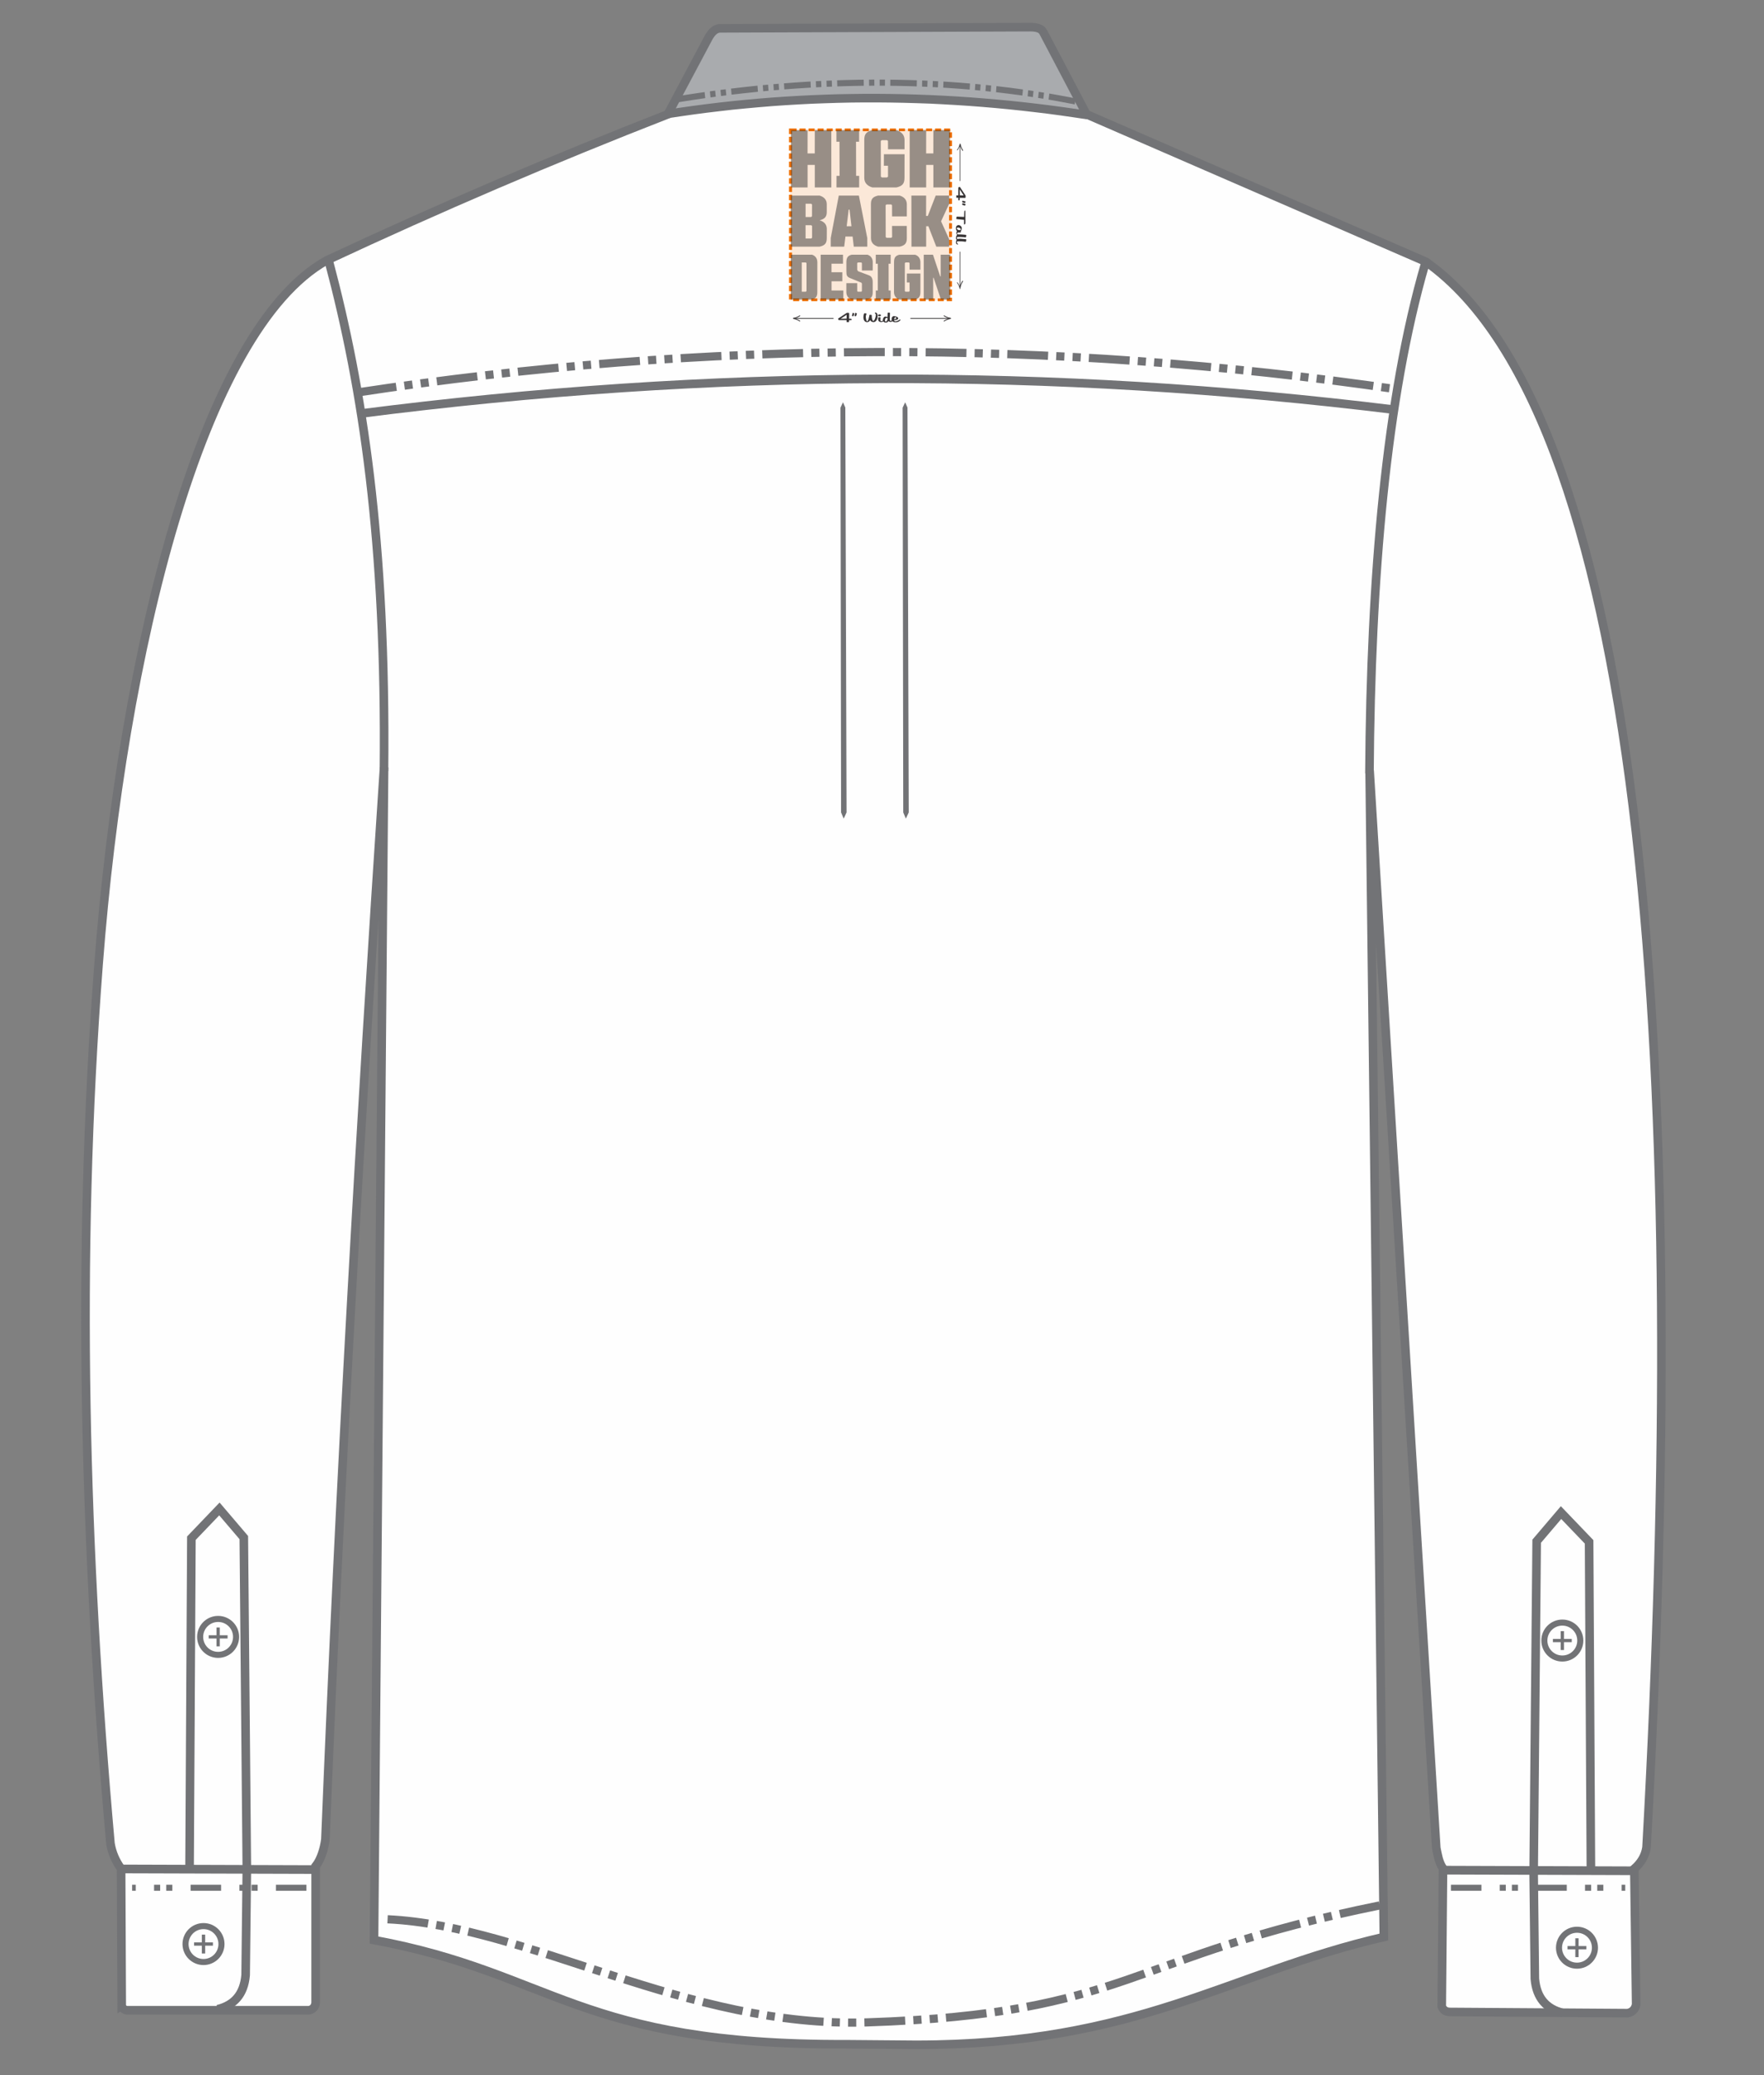 <svg xmlns="http://www.w3.org/2000/svg" xmlns:xlink="http://www.w3.org/1999/xlink" xml:space="preserve" width="425px" height="500px" style="shape-rendering:geometricPrecision; text-rendering:geometricPrecision; image-rendering:optimizeQuality; fill-rule:evenodd; clip-rule:evenodd" viewBox="0 0 425 500"><rect x="0" y="0" width="425" height="500" fill="#808080" stroke="none"/> <defs> <style type="text/css"> .str14 {stroke:#373435;stroke-width:0.19;stroke-miterlimit:2.613} .str1 {stroke:#727376;stroke-width:2.07;stroke-miterlimit:2.613} .str8 {stroke:#727376;stroke-width:2.07;stroke-miterlimit:2.613} .str2 {stroke:#727376;stroke-width:2.07;stroke-miterlimit:2.613} .str0 {stroke:#727376;stroke-width:2.07;stroke-miterlimit:2.613} .str10 {stroke:#727376;stroke-width:2.07;stroke-miterlimit:2.613} .str7 {stroke:#727376;stroke-width:2.07;stroke-miterlimit:2.613} .str11 {stroke:#727376;stroke-width:2.07;stroke-miterlimit:2.613} .str9 {stroke:#727376;stroke-width:2.07;stroke-miterlimit:2.613} .str12 {stroke:#727376;stroke-width:1.46;stroke-miterlimit:2.613} .str5 {stroke:#727376;stroke-width:1.46;stroke-miterlimit:2.613} .str13 {stroke:#727376;stroke-width:1.46;stroke-miterlimit:2.613} .str6 {stroke:#727376;stroke-width:1.46;stroke-miterlimit:2.613} .str4 {stroke:#727376;stroke-width:1.97;stroke-miterlimit:2.613;stroke-dasharray:9.83 1.97 1.97 1.97 1.97 1.97} .str3 {stroke:#727376;stroke-width:1.97;stroke-miterlimit:2.613;stroke-dasharray:9.83 1.97 1.97 1.97 1.97 1.97} .fil2 {fill:none} .fil9 {fill:none;fill-rule:nonzero} .fil5 {fill:#727376} .fil4 {fill:#727376;fill-rule:nonzero} .fil3 {fill:#727376;fill-rule:nonzero} .fil8 {fill:#373435;fill-rule:nonzero} .fil10 {fill:#ED6E00;fill-rule:nonzero} .fil6 {fill:#ED6E00;fill-opacity:0.149} .fil7 {fill:#ED6E00;fill-rule:nonzero;fill-opacity:0.149} .fil11 {fill:#373435;fill-rule:nonzero;fill-opacity:0.502} .fil0 {fill:#FEFEFE} .fil1 {fill:#A9ABAE} </style> </defs> <g id="Layer_x0020_1">  <path class="fil0" d="M29.27 484.85l1.77 -0.01 45.03 -0.31 -0.22 -34.16c0.74,-2.36 1.5,-4.56 2.44,-6.47l14.28 -262.1 -2.72 284.85c27.89,5.5 60.19,28.63 113.63,25.92l18.08 -0.11c49.36,0.35 74.36,-17.21 111.54,-25.81l-3.12 -280.15c6.75,86.25 11.34,171.76 16.63,258.01l1.36 5.35 -0.73 34.99 46.36 -0.12 0.13 -34.32 3.07 -5.41c7.39,-105.68 6.36,-205.59 -11.31,-294.04 -8.66,-42.99 -22.46,-75.23 -42.08,-88.07l-81.64 -35.4c-33.53,-5.1 -67.33,-4.9 -101.39,0.25l-81.01 34.39c-21.69,15.21 -38.12,49.73 -48.06,108.01 -13.32,77.09 -12.38,177.79 -4.56,273.67 0.31,2.86 1.31,4.62 2.74,6.6l-0.22 34.44z"></path> <path class="fil1" d="M172.15 7.27l-10.72 20.27c31.68,-4.66 64.94,-4.79 99.56,-1.03l-9.84 -19.53 -79 0.29z"></path> <path class="fil2 str0" d="M29.33 483.2c0.1,0.63 0.5,1.03 1.2,1.17l43.94 0c0.91,-0.2 1.45,-0.78 1.58,-1.76l0 -32.96c1.35,-1.7 2.07,-4.34 2.35,-6.43 3.48,-86.53 8.4,-172.37 14.13,-258.32l-2.42 282.55c43.17,7.98 49.34,25.35 113.8,25.11l16.73 0.14c53.6,0 75.18,-17.32 112.77,-25.98l-3.43 -281.08 16.06 259.64c0.36,1.71 0.58,3.4 1.62,4.92l-0.3 33.25c0.31,0.82 0.92,1.29 1.91,1.33l42.88 0.29c1.13,-0.24 1.8,-0.93 2.05,-2.06l-0.44 -32.74c1.59,-1.39 2.63,-3.07 2.94,-5.14 10.08,-180.89 0.88,-343.79 -53.15,-382.06l-81.79 -35.54 -10.42 -19.82c-0.48,-0.92 -1.8,-1.18 -3.08,-1.17l-74.74 0.29c-1.36,0.01 -2.22,1.21 -2.79,2.2l-9.84 18.51c-27.6,10.77 -55.02,22.5 -82.23,35.23 -30.01,16.86 -49.14,94.17 -54.91,169.6 -5.44,71 -3.41,141.55 2.86,211.8 0.38,2.35 1.31,4.34 2.57,6.1l0.15 32.93z"></path> <g> <polygon class="fil3" points="262.13,26.7 261.81,28.74 258.68,28.27 255.55,27.82 252.41,27.4 249.27,27.02 246.13,26.66 242.98,26.33 239.83,26.03 236.68,25.76 233.53,25.52 230.37,25.31 227.22,25.13 224.06,24.97 220.9,24.86 217.73,24.77 214.57,24.71 211.4,24.68 208.24,24.68 205.07,24.71 201.9,24.78 198.73,24.88 195.56,25 192.39,25.16 189.22,25.35 186.05,25.57 182.88,25.83 179.71,26.12 176.54,26.43 173.38,26.79 170.21,27.17 167.04,27.59 163.88,28.04 160.71,28.52 160.39,26.48 163.58,25.99 166.76,25.54 169.95,25.12 173.14,24.73 176.33,24.38 179.52,24.06 182.71,23.77 185.9,23.51 189.09,23.29 192.28,23.1 195.47,22.94 198.66,22.81 201.85,22.71 205.04,22.65 208.22,22.61 211.41,22.61 214.6,22.64 217.78,22.7 220.96,22.79 224.14,22.91 227.32,23.06 230.5,23.24 233.68,23.45 236.85,23.7 240.02,23.97 243.19,24.27 246.35,24.6 249.51,24.96 252.67,25.35 255.83,25.77 258.98,26.22 "></polygon> </g> <path class="fil2 str1" d="M79.29 63.16c8.05,30.27 13.79,67.26 13.22,122.61"></path> <path class="fil2 str2" d="M343.33 63.64c-9.3,32.08 -13.1,75.34 -13.39,122.7"></path> <g> <polygon class="fil3" points="75.59,451.51 29.15,451.37 29.16,449.28 75.59,449.43 "></polygon> </g> <g> <polygon class="fil3" points="394.21,451.81 347.78,451.66 347.79,449.57 394.22,449.72 "></polygon> </g> <g> <path class="fil3" d="M356.92 454.13l0 1.45 -7.34 0 0 -1.45 7.34 0zm5.87 0l0 1.45 -1.46 0 0 -1.45 1.46 0zm2.94 0l0 1.45 -1.47 0 0 -1.45 1.47 0zm11.75 0l0 1.45 -7.34 0 0 -1.45 7.34 0zm5.87 0l0 1.45 -1.47 0 0 -1.45 1.47 0zm2.94 0l0 1.45 -1.47 0 0 -1.45 1.47 0zm5.28 1.45l-0.87 0 0 -1.45 0.87 0 0 1.45z"></path> </g> <g> <path class="fil3" d="M66.49 454.13l7.34 0 0 1.45 -7.34 0 0 -1.45zm-5.88 0l1.47 0 0 1.45 -1.47 0 0 -1.45zm-2.93 0l1.47 0 0 1.45 -1.47 0 0 -1.45zm-11.75 0l7.34 0 0 1.45 -7.34 0 0 -1.45zm-5.88 0l1.47 0 0 1.45 -1.47 0 0 -1.45zm-2.93 0l1.47 0 0 1.45 -1.47 0 0 -1.45zm-5.29 1.45l0 -1.45 0.88 0 0 1.45 -0.88 0z"></path> </g> <path class="fil2 str3" d="M85.75 94.62c84.39,-12.86 167.41,-12.99 251.02,-0.79"></path> <g> <path class="fil3" d="M169.76 22.19l0.15 1.46 -0.1 0.01 -3.11 0.46 -3.11 0.49 -0.18 -1.46 3.12 -0.49 3.12 -0.46 0.11 -0.01zm2.54 -0.35l0.15 1.46 -1.27 0.17 -0.15 -1.46 1.27 -0.17zm2.54 -0.33l0.15 1.46 -1.27 0.16 -0.15 -1.46 1.27 -0.16zm7.66 -0.87l0.11 1.47 -0.36 0.04 -3.11 0.33 -2.88 0.33 -0.14 -1.46 2.9 -0.34 3.12 -0.33 0.36 -0.04zm2.55 -0.24l0.11 1.47 -1.28 0.12 -0.11 -1.47 1.28 -0.12zm2.55 -0.22l0.11 1.47 -1.28 0.11 -0.1 -1.47 1.27 -0.11zm7.68 -0.54l0.07 1.47 -0.7 0.04 -3.09 0.2 -2.59 0.19 -0.09 -1.46 2.6 -0.2 3.11 -0.2 0.69 -0.04zm2.56 -0.13l0.06 1.47 -0.15 0 -1.13 0.06 -0.06 -1.47 1.13 -0.06 0.15 0zm2.56 -0.11l0.05 1.47 -1.28 0.05 -0.05 -1.47 1.28 -0.05zm7.69 -0.2l0.02 1.47 -1.13 0.01 -3.07 0.07 -2.18 0.07 -0.05 -1.47 2.2 -0.07 3.09 -0.07 1.12 -0.01zm2.56 -0.02l0.01 1.47 -0.61 0 -0.66 0.01 -0.02 -1.47 0.67 -0.01 0.61 0zm2.57 0l-0.01 1.47 -0.1 0 -1.17 0 -0.01 -1.47 1.18 0 0.11 0zm7.68 0.17l-0.03 1.47 -1.68 -0.06 -3.03 -0.07 -1.67 -0.02 0.01 -1.47 1.67 0.02 3.06 0.07 1.67 0.06zm2.57 0.1l-0.05 1.47 -1.19 -0.05 -0.08 -0.01 0.03 -1.47 0.09 0 1.2 0.06zm2.56 0.13l-0.06 1.47 -0.73 -0.05 -0.54 -0.02 0.04 -1.47 0.56 0.03 0.73 0.04zm7.67 0.54l-0.08 1.46 -2.37 -0.19 -3 -0.21 -1 -0.06 0.06 -1.47 1.01 0.06 3.01 0.21 2.37 0.2zm2.56 0.23l-0.1 1.47 -1.28 -0.12 0.1 -1.47 1.28 0.12zm2.55 0.26l-0.11 1.47 -1.27 -0.14 0.11 -1.47 1.27 0.14zm7.65 0.95l-0.15 1.46 -0.29 -0.05 -2.92 -0.38 -2.94 -0.36 -0.19 -0.02 0.11 -1.46 0.2 0.02 2.96 0.35 2.94 0.4 0.28 0.04zm2.54 0.37l-0.15 1.46 -1.27 -0.19 0.15 -1.46 1.27 0.19zm2.54 0.4l-0.17 1.46 -1.26 -0.2 0.16 -1.46 1.27 0.2zm7.6 1.39l-0.21 1.45 -1.36 -0.27 -2.86 -0.54 -2.08 -0.36 0.18 -1.46 2.1 0.37 2.87 0.53 1.36 0.28zm1.5 0.3l-0.23 1.45 -0.22 -0.05 0.21 -1.45 0.24 0.05z"></path> </g> <path class="fil2 str4" d="M93.38 462.45c34.06,1.6 72.06,26.28 115.57,24.84 63.37,-2.11 62.06,-15.78 123.66,-28.22"></path> <g> <circle class="fil2 str5" cx="379.94" cy="469.3" r="4.33"></circle> <polygon class="fil4" points="379.54,471.57 379.54,469.69 377.66,469.69 377.66,468.9 379.54,468.9 379.54,467.03 380.33,467.03 380.33,468.9 382.21,468.9 382.21,469.69 380.33,469.69 380.33,471.57 "></polygon> </g> <g> <circle class="fil2 str6" cx="49.03" cy="468.42" r="4.33"></circle> <polygon class="fil4" points="49.43,470.69 49.43,468.81 51.3,468.81 51.3,468.02 49.43,468.02 49.43,466.15 48.63,466.15 48.63,468.02 46.76,468.02 46.76,468.81 48.63,468.81 48.63,470.69 "></polygon> </g> <path class="fil2 str7" d="M86.63 99.68c85.12,-10.94 166.81,-11.13 249.58,-0.93"></path> <path class="fil2 str8" d="M369.5 451.1l0.29 25.69c0.4,4.69 2.82,7.26 6.75,8.23"></path> <path class="fil2 str9" d="M59.47 450.22l-0.29 25.69c-0.41,4.69 -2.83,7.25 -6.76,8.22"></path> <polyline class="fil2 str10" points="369.5,451.39 370.23,371.36 376.1,364.46 382.86,371.51 383.3,451.1 "></polyline> <polyline class="fil2 str11" points="59.47,450.51 58.74,370.48 52.86,363.58 46.11,370.63 45.67,450.21 "></polyline> <g> <circle class="fil2 str12" cx="376.41" cy="395.29" r="4.33"></circle> <polygon class="fil4" points="376.01,397.57 376.01,395.68 374.14,395.68 374.14,394.9 376.01,394.9 376.01,393.02 376.81,393.02 376.81,394.9 378.68,394.9 378.68,395.68 376.81,395.68 376.81,397.57 "></polygon> </g> <g> <circle class="fil2 str13" cx="52.55" cy="394.41" r="4.33"></circle> <polygon class="fil4" points="52.95,396.69 52.95,394.8 54.83,394.8 54.83,394.01 52.95,394.01 52.95,392.14 52.16,392.14 52.16,394.01 50.28,394.01 50.28,394.8 52.16,394.8 52.16,396.69 "></polygon> </g> <polygon class="fil5" points="203.1,96.93 202.49,98.24 202.64,195.76 203.27,197.25 203.96,195.76 203.66,98.2 "></polygon> <polygon class="fil5" points="218.08,96.93 217.47,98.24 217.62,195.76 218.25,197.25 218.94,195.76 218.64,98.2 "></polygon> <polygon class="fil6" points="190.52,31.24 229,31.24 229,72.23 190.52,72.23 "></polygon> <path id="_1" class="fil7" d="M229 31.31l-38.48 0 0 -0.14 38.48 0 0.08 0.07 -0.08 0.07zm0 -0.14l0.08 0 0 0.07 -0.08 -0.07zm-0.07 41.06l0 -40.99 0.15 0 0 40.99 -0.08 0.08 -0.07 -0.08zm0.15 0l0 0.08 -0.08 0 0.08 -0.08zm-38.56 -0.07l38.48 0 0 0.15 -38.48 0 -0.08 -0.08 0.08 -0.07zm0 0.15l-0.08 0 0 -0.08 0.08 0.08zm0.07 -41.07l0 40.99 -0.15 0 0 -40.99 0.08 -0.07 0.07 0.07zm-0.15 0l0 -0.07 0.08 0 -0.08 0.07z"></path> <path class="fil8" d="M203.99 75.4c0,0 0.01,-0.01 0.03,-0.01 0.01,-0.01 0.03,-0.01 0.05,-0.01l0.34 0c0.03,0 0.06,0 0.09,0.01 0.03,0.01 0.06,0.04 0.07,0.08 0.01,0.02 0.02,0.06 0.02,0.1l-0.02 1.22 0.31 0c0.08,0 0.14,0.01 0.19,0.04 0.05,0.02 0.09,0.05 0.1,0.09 0.01,0.03 0.01,0.05 0.01,0.08 0,0.02 0,0.04 -0.02,0.06 0,0.03 -0.03,0.04 -0.05,0.05 -0.02,0.02 -0.05,0.02 -0.09,0.02l-0.45 0 -0.01 0.42c-0.01,0.02 -0.01,0.03 -0.02,0.05 -0.02,0.01 -0.04,0.01 -0.09,0.01l-0.4 0c-0.03,0 -0.04,0 -0.05,0 -0.02,-0.01 -0.03,-0.02 -0.04,-0.03 0,-0.01 -0.01,-0.02 0,-0.02l0.01 -0.43 -1.83 0c-0.02,0 -0.05,-0.01 -0.08,-0.02 -0.02,-0.02 -0.04,-0.05 -0.06,-0.09l-0.08 -0.19c-0.01,-0.03 0,-0.06 0.02,-0.08l2.05 -1.35 0 0zm-0.02 1.37l0.01 -0.93 -1.44 0.95 1.43 -0.02z"></path> <path id="_1_0" class="fil8" d="M205.65 76.12c-0.02,0.06 -0.07,0.08 -0.13,0.08 -0.02,0 -0.04,0 -0.07,0 -0.03,0 -0.06,-0.01 -0.08,-0.01 -0.02,0 -0.04,-0.01 -0.05,-0.03 -0.02,-0.02 -0.04,-0.04 -0.04,-0.05 -0.01,-0.02 -0.01,-0.04 -0.01,-0.05l0.15 -0.63c0.01,-0.03 0.04,-0.04 0.07,-0.04 0.02,0 0.03,0 0.05,0l0.22 0.09c0.03,0.01 0.06,0.03 0.06,0.05 0.01,0.01 0.01,0.03 0,0.06l-0.17 0.53 0 0zm0.62 0c-0.02,0.06 -0.07,0.08 -0.14,0.08 -0.01,0 -0.03,0 -0.06,0 -0.03,0 -0.06,-0.01 -0.08,-0.01 -0.02,0 -0.04,-0.01 -0.06,-0.03 -0.02,-0.02 -0.03,-0.04 -0.04,-0.05 0,-0.02 0,-0.04 0,-0.05l0.15 -0.63c0.01,-0.03 0.03,-0.04 0.07,-0.04 0.02,0 0.03,0 0.05,0l0.22 0.09c0.03,0.01 0.06,0.03 0.06,0.05 0,0.01 0,0.03 0,0.06l-0.17 0.53 0 0z"></path> <path id="_2" class="fil8" d="M211.09 75.34c0.07,0.03 0.12,0.07 0.17,0.12 0.04,0.04 0.07,0.1 0.09,0.16 0.05,0.12 0.08,0.26 0.09,0.4 0.01,0.15 0.01,0.29 -0.01,0.43 -0.02,0.16 -0.06,0.3 -0.11,0.43 -0.06,0.14 -0.12,0.27 -0.21,0.38 -0.08,0.1 -0.18,0.18 -0.28,0.25 -0.12,0.07 -0.24,0.1 -0.37,0.1 -0.18,0 -0.34,-0.04 -0.48,-0.12 -0.14,-0.09 -0.26,-0.21 -0.36,-0.36 -0.07,0.18 -0.18,0.31 -0.3,0.38 -0.12,0.08 -0.26,0.12 -0.43,0.12 -0.16,0 -0.3,-0.05 -0.43,-0.14 -0.14,-0.08 -0.23,-0.21 -0.3,-0.36 -0.03,-0.1 -0.07,-0.2 -0.1,-0.31 -0.02,-0.12 -0.04,-0.24 -0.04,-0.37 0,-0.14 0.01,-0.28 0.04,-0.43 0.03,-0.16 0.07,-0.32 0.15,-0.49 0.01,-0.02 0.02,-0.03 0.05,-0.03 0.03,0 0.06,-0.01 0.1,-0.01 0.04,0 0.08,0.01 0.13,0.01 0.05,0 0.09,0.01 0.12,0.03 0.04,0 0.08,0.02 0.11,0.03 0.03,0.02 0.05,0.03 0.05,0.05 0.01,0.01 0.01,0.04 0,0.05 -0.07,0.11 -0.12,0.24 -0.14,0.38 -0.03,0.14 -0.04,0.29 -0.03,0.43 0.01,0.14 0.03,0.29 0.06,0.43 0.02,0.13 0.07,0.25 0.1,0.35 0.05,0.11 0.1,0.16 0.16,0.16 0.04,0 0.08,-0.02 0.12,-0.06 0.04,-0.05 0.08,-0.12 0.11,-0.19 0.04,-0.07 0.07,-0.17 0.11,-0.26 0.03,-0.11 0.06,-0.21 0.08,-0.33 0.03,-0.1 0.05,-0.22 0.08,-0.33 0.02,-0.12 0.04,-0.22 0.06,-0.33 0,-0.02 0.03,-0.04 0.07,-0.05 0.03,-0.02 0.08,-0.02 0.13,-0.02 0.04,0 0.08,0 0.11,0.01 0.04,0.01 0.08,0.01 0.11,0.02 0.03,0.01 0.06,0.03 0.08,0.04 0.03,0.02 0.05,0.04 0.05,0.06 0.01,0.01 0.01,0.03 0.01,0.04 -0.01,0.05 -0.01,0.11 -0.01,0.2 0,0.08 0.01,0.18 0.02,0.28 0.01,0.1 0.02,0.2 0.05,0.3 0.02,0.1 0.04,0.19 0.08,0.27 0.03,0.1 0.08,0.17 0.11,0.2 0.05,0.04 0.08,0.06 0.12,0.06 0.05,0 0.11,-0.03 0.16,-0.09 0.06,-0.07 0.12,-0.15 0.17,-0.25 0.04,-0.1 0.09,-0.22 0.13,-0.34 0.04,-0.12 0.08,-0.25 0.1,-0.37 0.02,-0.13 0.03,-0.24 0.04,-0.34 0,-0.11 -0.01,-0.19 -0.04,-0.26 -0.01,-0.04 -0.03,-0.07 -0.06,-0.1 -0.03,-0.03 -0.06,-0.05 -0.1,-0.07 -0.02,-0.01 -0.03,-0.02 -0.04,-0.04 -0.01,-0.01 -0.01,-0.03 0,-0.05 0.01,-0.02 0.02,-0.03 0.04,-0.05 0.01,-0.02 0.03,-0.03 0.06,-0.04 0.02,-0.01 0.05,-0.01 0.08,-0.01 0.05,0 0.09,0.01 0.14,0.03l0 0z"></path> <path id="_3" class="fil8" d="M211.6 76.59c0,-0.06 0.03,-0.09 0.09,-0.12 0.06,-0.02 0.13,-0.04 0.2,-0.04 0.06,0 0.12,0.01 0.16,0.02 0.05,0.02 0.08,0.03 0.08,0.05 0.01,0.03 0.01,0.07 0,0.14 0,0.06 -0.01,0.13 -0.02,0.21 0,0.07 -0.01,0.15 -0.01,0.23 0,0.08 0.01,0.15 0.03,0.2 0.02,0.03 0.05,0.07 0.09,0.08 0.05,0.02 0.1,0.03 0.16,0.03 0.08,0 0.15,-0.02 0.24,-0.06 0.08,-0.03 0.14,-0.09 0.18,-0.17 0.02,-0.02 0.04,-0.04 0.06,-0.04 0.03,0 0.04,0 0.06,0.02 0.01,0.01 0.03,0.02 0.04,0.04 0,0.02 0,0.04 0,0.06 -0.02,0.06 -0.05,0.11 -0.09,0.16 -0.04,0.04 -0.09,0.08 -0.15,0.11 -0.06,0.03 -0.12,0.05 -0.2,0.07 -0.07,0.02 -0.15,0.03 -0.22,0.03 -0.07,0 -0.14,-0.01 -0.21,-0.03 -0.06,-0.01 -0.13,-0.03 -0.19,-0.06 -0.05,-0.03 -0.11,-0.07 -0.15,-0.12 -0.05,-0.04 -0.09,-0.1 -0.12,-0.17 -0.02,-0.05 -0.03,-0.1 -0.04,-0.16 0,-0.05 -0.01,-0.11 -0.01,-0.17 0,-0.06 0,-0.12 0.01,-0.17 0,-0.05 0,-0.09 0.01,-0.14l0 0zm-0.04 -0.54c-0.02,-0.05 -0.02,-0.09 -0.01,-0.12 0.02,-0.05 0.04,-0.07 0.08,-0.09 0.04,-0.03 0.08,-0.05 0.13,-0.07 0.05,-0.01 0.11,-0.02 0.16,-0.02 0.07,0 0.13,0.01 0.19,0.04 0.06,0.03 0.1,0.07 0.12,0.12 0.02,0.05 0.02,0.09 0,0.13 -0.01,0.03 -0.03,0.06 -0.08,0.09 -0.03,0.02 -0.07,0.04 -0.12,0.06 -0.06,0.01 -0.11,0.02 -0.16,0.02 -0.07,0 -0.13,-0.02 -0.19,-0.04 -0.06,-0.03 -0.1,-0.07 -0.12,-0.12l0 0z"></path> <path id="_4" class="fil8" d="M214.42 75.42c0,0.24 -0.01,0.46 -0.02,0.65 -0.01,0.2 -0.02,0.37 -0.02,0.52 0,0.16 0,0.28 0.01,0.39 0.01,0.11 0.02,0.19 0.04,0.25 0.03,0.07 0.07,0.11 0.13,0.11 0.03,0 0.05,-0.01 0.07,-0.01 0.03,0 0.05,-0.01 0.08,-0.03 0.02,-0.02 0.04,-0.04 0.07,-0.08 0.03,-0.04 0.06,-0.09 0.09,-0.16 0.02,-0.02 0.04,-0.04 0.07,-0.04 0.01,0 0.03,0.01 0.05,0.02 0.02,0.01 0.03,0.02 0.04,0.05 0,0.02 0,0.04 0,0.06 -0.02,0.07 -0.04,0.13 -0.06,0.19 -0.02,0.05 -0.04,0.1 -0.07,0.13 -0.03,0.04 -0.07,0.07 -0.11,0.08 -0.05,0.02 -0.1,0.03 -0.17,0.03 -0.09,0 -0.19,-0.02 -0.29,-0.05 -0.11,-0.04 -0.2,-0.09 -0.29,-0.17 -0.06,0.11 -0.13,0.2 -0.22,0.26 -0.09,0.06 -0.22,0.1 -0.38,0.1 -0.07,0 -0.14,-0.01 -0.21,-0.02 -0.07,-0.02 -0.14,-0.04 -0.2,-0.07 -0.06,-0.04 -0.12,-0.08 -0.17,-0.14 -0.05,-0.05 -0.08,-0.11 -0.12,-0.19 -0.02,-0.06 -0.03,-0.12 -0.03,-0.2 0,-0.07 0.01,-0.15 0.03,-0.23 0.01,-0.07 0.04,-0.15 0.08,-0.22 0.04,-0.07 0.08,-0.13 0.13,-0.19 0.05,-0.06 0.1,-0.1 0.17,-0.13 0.05,-0.03 0.12,-0.05 0.19,-0.05 0.11,0 0.21,0.01 0.3,0.03 0.09,0.02 0.17,0.05 0.24,0.09 0,-0.09 0,-0.19 0,-0.28 0,-0.1 0.01,-0.19 0.01,-0.28 0,-0.08 0.01,-0.17 0.01,-0.24 0.01,-0.07 0.01,-0.14 0.01,-0.19 0,-0.03 0.02,-0.06 0.07,-0.07 0.05,-0.02 0.1,-0.02 0.16,-0.02 0.07,0 0.13,0 0.19,0.02 0.07,0.02 0.11,0.04 0.12,0.07 0,0 0,0.01 0,0.01l0 0zm-0.8 1.17c-0.08,0 -0.15,0.02 -0.22,0.07 -0.06,0.06 -0.11,0.13 -0.14,0.21 -0.03,0.08 -0.05,0.17 -0.05,0.26 -0.01,0.09 0.01,0.17 0.04,0.25 0.03,0.08 0.09,0.12 0.15,0.12 0.05,0 0.09,-0.01 0.14,-0.04 0.05,-0.03 0.1,-0.08 0.14,-0.14 0.04,-0.06 0.08,-0.16 0.11,-0.26 0.04,-0.11 0.06,-0.24 0.06,-0.4 -0.07,-0.05 -0.15,-0.07 -0.23,-0.07z"></path> <path id="_5" class="fil8" d="M216.94 77.08c-0.03,0.08 -0.08,0.15 -0.15,0.22 -0.08,0.07 -0.17,0.13 -0.27,0.18 -0.11,0.06 -0.23,0.1 -0.35,0.13 -0.13,0.02 -0.26,0.04 -0.4,0.04 -0.07,0 -0.17,-0.01 -0.26,-0.02 -0.09,-0.02 -0.17,-0.05 -0.26,-0.07 -0.07,-0.04 -0.15,-0.08 -0.22,-0.12 -0.06,-0.05 -0.1,-0.11 -0.13,-0.17 -0.06,-0.16 -0.09,-0.3 -0.08,-0.44 0.01,-0.13 0.04,-0.24 0.09,-0.34 0.05,-0.1 0.11,-0.18 0.19,-0.23 0.08,-0.06 0.15,-0.09 0.22,-0.09 0.09,0 0.19,0.01 0.3,0.03 0.11,0.01 0.22,0.04 0.32,0.08 0.1,0.03 0.19,0.08 0.28,0.14 0.08,0.05 0.14,0.13 0.16,0.2 0.03,0.07 0.03,0.12 0.01,0.19 -0.02,0.05 -0.08,0.11 -0.15,0.16 -0.08,0.05 -0.19,0.09 -0.33,0.12 -0.14,0.03 -0.31,0.04 -0.52,0.05 0.01,0.02 0.01,0.03 0.02,0.04 0,0.02 0,0.03 0.01,0.05 0.03,0.07 0.07,0.12 0.14,0.15 0.05,0.04 0.12,0.05 0.2,0.05 0.09,0 0.19,-0.02 0.29,-0.06 0.12,-0.03 0.22,-0.07 0.31,-0.12 0.1,-0.05 0.19,-0.09 0.26,-0.14 0.08,-0.05 0.14,-0.09 0.17,-0.11 0.01,0 0.02,-0.01 0.03,-0.02 0.01,-0.01 0.01,-0.01 0.03,-0.01 0.02,0 0.04,0 0.05,0.01 0.03,0.02 0.03,0.03 0.04,0.04 0.01,0.02 0.01,0.04 0,0.06l0 0zm-1.35 -0.19c0.06,0 0.12,-0.01 0.17,-0.04 0.04,-0.02 0.08,-0.05 0.11,-0.09 0.03,-0.03 0.04,-0.07 0.06,-0.11 0,-0.04 0,-0.08 -0.02,-0.11 0,-0.04 -0.02,-0.06 -0.06,-0.08 -0.03,-0.02 -0.06,-0.03 -0.11,-0.03 -0.04,0 -0.07,0.02 -0.1,0.04 -0.03,0.03 -0.06,0.05 -0.1,0.1 -0.03,0.04 -0.06,0.08 -0.08,0.14 -0.02,0.05 -0.04,0.1 -0.05,0.16 0.06,0.01 0.12,0.02 0.18,0.02l0 0z"></path> <path class="fil8" d="M232.62 47.09c0,0.01 0,0.01 0.01,0.03 0.01,0.02 0.01,0.03 0.01,0.05l0 0.35c0,0.02 0,0.05 -0.01,0.08 -0.01,0.04 -0.03,0.06 -0.08,0.08 -0.03,0.01 -0.05,0.01 -0.1,0.01l-1.22 -0.02 0 0.31c0,0.08 -0.01,0.14 -0.03,0.2 -0.03,0.05 -0.07,0.08 -0.11,0.1 -0.02,0 -0.04,0.01 -0.07,0.01 -0.02,-0.01 -0.04,-0.01 -0.06,-0.02 -0.02,-0.01 -0.04,-0.03 -0.05,-0.05 -0.02,-0.03 -0.02,-0.06 -0.02,-0.1l0 -0.46 -0.42 0c-0.03,0 -0.04,-0.01 -0.05,-0.02 0,-0.01 -0.01,-0.04 -0.01,-0.08l0 -0.4c0,-0.03 0,-0.05 0.01,-0.06 0,-0.02 0,-0.02 0.02,-0.03 0.01,-0.01 0.02,-0.01 0.03,-0.01l0.42 0.02 0 -1.83c0,-0.03 0,-0.06 0.03,-0.08 0.01,-0.03 0.04,-0.05 0.07,-0.06l0.2 -0.08c0.04,-0.01 0.06,-0.01 0.08,0.02l1.35 2.04 0 0zm-1.37 -0.02l0.92 0.02 -0.94 -1.44 0.02 1.42 0 0z"></path> <path id="_1_1" class="fil8" d="M231.89 48.75c-0.05,-0.02 -0.08,-0.06 -0.08,-0.13 0,-0.01 0,-0.04 0,-0.06 0.01,-0.03 0.01,-0.06 0.02,-0.08 0,-0.02 0.01,-0.04 0.03,-0.06 0.02,-0.02 0.03,-0.03 0.05,-0.04 0.02,-0.01 0.03,-0.01 0.05,-0.01l0.62 0.16c0.04,0.01 0.06,0.03 0.06,0.06 0,0.02 -0.01,0.04 -0.02,0.06l-0.08 0.22c-0.01,0.02 -0.03,0.05 -0.04,0.05 -0.02,0.01 -0.05,0.01 -0.07,0.01l-0.54 -0.18 0 0zm0 0.62c-0.05,-0.02 -0.08,-0.06 -0.08,-0.13 0,-0.02 0,-0.04 0,-0.07 0.01,-0.03 0.01,-0.05 0.02,-0.08 0,-0.02 0.01,-0.04 0.03,-0.06 0.02,-0.02 0.03,-0.02 0.05,-0.04 0.02,0 0.03,0 0.05,0l0.62 0.15c0.04,0.01 0.06,0.04 0.06,0.07 0,0.01 -0.01,0.04 -0.02,0.05l-0.08 0.22c-0.01,0.03 -0.03,0.05 -0.04,0.06 -0.02,0.01 -0.05,0.01 -0.07,0l-0.54 -0.17 0 0z"></path> <path id="_2_2" class="fil8" d="M232.26 53.97c0,-0.17 0,-0.35 0,-0.51 0,-0.17 0.01,-0.33 0.01,-0.49l-1.8 -0.18c-0.03,0 -0.04,-0.02 -0.05,-0.07 -0.01,-0.05 -0.01,-0.1 -0.01,-0.16 0,-0.03 0,-0.07 0.01,-0.11 0,-0.03 0,-0.07 0.02,-0.1 0.01,-0.03 0.03,-0.06 0.04,-0.09 0.02,-0.02 0.04,-0.04 0.07,-0.06 0.01,0 0.02,0 0.04,0 0,0 0.02,0 0.02,0l1.68 0.07c0,-0.36 0.02,-0.65 0.02,-0.89 0.02,-0.24 0.02,-0.39 0.03,-0.47 0.01,-0.04 0.02,-0.08 0.06,-0.1 0.03,-0.04 0.06,-0.06 0.1,-0.07 0.02,-0.02 0.04,-0.02 0.05,-0.01 0.02,0 0.03,0.02 0.03,0.05 0,0.07 0,0.15 0,0.2 0,0.07 0.01,0.13 0.01,0.22 0,0.08 0,0.18 0,0.3 0,0.12 0,0.28 0,0.48 0.01,0.2 0.01,0.44 0.01,0.73 0,0.3 0,0.65 0,1.08 0,0.02 -0.01,0.04 -0.02,0.07 -0.01,0.03 -0.03,0.07 -0.06,0.09 -0.02,0.04 -0.05,0.07 -0.07,0.09 -0.03,0.03 -0.06,0.04 -0.09,0.05 -0.03,0.01 -0.05,0.01 -0.07,0 -0.01,-0.02 -0.03,-0.06 -0.03,-0.11l0 -0.01z"></path> <path id="_3_3" class="fil8" d="M230.79 56.69c-0.13,-0.05 -0.22,-0.14 -0.28,-0.23 -0.07,-0.11 -0.1,-0.22 -0.1,-0.33 0,-0.07 0.01,-0.15 0.04,-0.23 0.03,-0.07 0.07,-0.14 0.14,-0.2 -0.04,-0.02 -0.07,-0.06 -0.11,-0.11 -0.04,-0.05 -0.06,-0.1 -0.09,-0.17 -0.02,-0.06 -0.04,-0.14 -0.06,-0.21 -0.02,-0.08 -0.02,-0.16 -0.02,-0.24 0,-0.07 0,-0.14 0.02,-0.21 0.01,-0.07 0.03,-0.13 0.07,-0.2 0.02,-0.06 0.07,-0.11 0.12,-0.16 0.06,-0.05 0.12,-0.09 0.19,-0.12 0.07,-0.02 0.14,-0.04 0.21,-0.04 0.07,0 0.14,0.01 0.22,0.03 0.07,0.02 0.14,0.05 0.21,0.09 0.06,0.04 0.13,0.09 0.18,0.15 0.06,0.05 0.1,0.12 0.13,0.2 0.04,0.08 0.05,0.16 0.05,0.26 0,0.07 -0.01,0.15 -0.02,0.22 -0.01,0.08 -0.04,0.15 -0.06,0.23 -0.03,0.07 -0.05,0.14 -0.08,0.21 -0.03,0.07 -0.06,0.13 -0.09,0.18l0 0.19c0,0.03 0,0.05 -0.01,0.05 -0.01,0 -0.01,0 -0.01,0 -0.16,-0.02 -0.29,-0.04 -0.42,-0.03 -0.13,0 -0.22,0.01 -0.3,0.05 -0.09,0.03 -0.13,0.08 -0.13,0.15 0,0.05 0.02,0.09 0.06,0.16 0.05,0.06 0.12,0.12 0.22,0.15 0.03,0.02 0.05,0.04 0.05,0.07 0,0.02 -0.01,0.04 -0.02,0.05 -0.01,0.02 -0.03,0.03 -0.05,0.04 -0.01,0.01 -0.03,0.01 -0.06,0l0 0zm0.68 -1.47c0,-0.06 -0.03,-0.13 -0.09,-0.18 -0.06,-0.06 -0.13,-0.11 -0.23,-0.14 -0.08,-0.04 -0.17,-0.06 -0.26,-0.07 -0.09,-0.01 -0.18,0 -0.24,0.02 -0.09,0.04 -0.13,0.1 -0.13,0.16 0,0.08 0.04,0.15 0.12,0.23 0.08,0.08 0.2,0.16 0.36,0.22 0.06,-0.01 0.13,-0.02 0.19,-0.02 0.07,0 0.14,0.01 0.21,0.02 0.02,-0.04 0.04,-0.07 0.05,-0.11 0.01,-0.05 0.02,-0.08 0.02,-0.13l0 0z"></path> <path id="_4_4" class="fil8" d="M232.72 56.59c0.03,0 0.05,0.02 0.06,0.05 0.02,0.03 0.03,0.08 0.03,0.12 0,0.05 -0.01,0.09 -0.02,0.14 -0.01,0.05 -0.01,0.09 -0.03,0.13 -0.01,0.04 -0.03,0.08 -0.04,0.11 -0.02,0.03 -0.03,0.05 -0.05,0.05 0,0 -0.01,0 -0.01,0 -0.31,-0.04 -0.59,-0.07 -0.84,-0.08 -0.24,-0.02 -0.46,-0.03 -0.63,-0.03 -0.18,0 -0.31,0 -0.4,0.01 -0.1,0 -0.14,0.01 -0.15,0.01 -0.03,0.01 -0.05,0.04 -0.07,0.08 -0.01,0.03 -0.02,0.08 -0.02,0.13 0,0.08 0.02,0.16 0.06,0.24 0.04,0.09 0.1,0.14 0.19,0.16 0.02,0.01 0.04,0.03 0.04,0.07 0,0.02 -0.01,0.03 -0.02,0.05 -0.01,0.02 -0.02,0.03 -0.04,0.04 -0.03,0 -0.04,0 -0.07,0 -0.14,-0.04 -0.24,-0.09 -0.3,-0.18 -0.06,-0.07 -0.09,-0.19 -0.09,-0.32 0,-0.09 0.01,-0.18 0.03,-0.27 0.02,-0.09 0.04,-0.17 0.07,-0.24 0.03,-0.08 0.07,-0.14 0.11,-0.19 0.03,-0.06 0.08,-0.09 0.12,-0.11 0.05,-0.02 0.1,-0.03 0.16,-0.05 0.06,-0.01 0.13,-0.02 0.2,-0.03 0.07,0 0.16,0 0.26,0 0.1,0 0.22,0.01 0.36,0.02 0.13,0.01 0.29,0.02 0.47,0.03 0.18,0.02 0.38,0.03 0.62,0.06l0 0z"></path> <path id="_5_5" class="fil8" d="M232.72 57.64c0.03,0 0.05,0.02 0.06,0.05 0.02,0.04 0.03,0.08 0.03,0.13 0,0.04 -0.01,0.08 -0.02,0.13 -0.01,0.05 -0.01,0.09 -0.03,0.14 -0.01,0.04 -0.03,0.07 -0.04,0.1 -0.02,0.03 -0.03,0.05 -0.05,0.06 0,0 -0.01,0 -0.01,0 -0.31,-0.05 -0.59,-0.08 -0.84,-0.09 -0.24,-0.02 -0.46,-0.02 -0.63,-0.02 -0.18,-0.01 -0.31,0 -0.4,0 -0.1,0.01 -0.14,0.01 -0.15,0.01 -0.03,0.01 -0.05,0.04 -0.07,0.08 -0.01,0.04 -0.02,0.08 -0.02,0.13 0,0.08 0.02,0.16 0.06,0.25 0.04,0.07 0.1,0.13 0.19,0.16 0.02,0 0.04,0.03 0.04,0.06 0,0.02 -0.01,0.04 -0.02,0.05 -0.01,0.02 -0.02,0.03 -0.04,0.04 -0.03,0.01 -0.04,0.01 -0.07,0 -0.14,-0.03 -0.24,-0.09 -0.3,-0.17 -0.06,-0.09 -0.09,-0.19 -0.09,-0.33 0,-0.09 0.01,-0.18 0.03,-0.27 0.02,-0.09 0.04,-0.17 0.07,-0.25 0.03,-0.07 0.07,-0.13 0.11,-0.19 0.03,-0.05 0.08,-0.08 0.12,-0.09 0.05,-0.03 0.1,-0.04 0.16,-0.05 0.06,-0.02 0.13,-0.03 0.2,-0.03 0.07,-0.01 0.16,-0.01 0.26,-0.01 0.1,0.01 0.22,0.01 0.36,0.02 0.13,0.01 0.29,0.02 0.47,0.04 0.18,0.01 0.38,0.03 0.62,0.05l0 0z"></path> <line class="fil9 str14" x1="200.83" y1="76.72" x2="191.11" y2="76.72"></line> <path class="fil9 str14" d="M191.12 76.72c0.56,-0.1 1.25,-0.39 1.65,-0.67"></path> <path class="fil9 str14" d="M191.12 76.73c0.56,0.1 1.24,0.38 1.65,0.67"></path> <polygon class="fil8" points="231.37,34.66 231.37,43.61 231.23,43.61 231.23,34.66 "></polygon> <path class="fil9 str14" d="M231.31 34.65c0.1,0.56 0.39,1.25 0.67,1.65"></path> <polygon class="fil8" points="230.56,36.14 230.59,36.11 230.61,36.07 230.64,36.04 230.67,35.99 230.69,35.96 230.72,35.92 230.75,35.87 230.77,35.83 230.8,35.78 230.82,35.74 230.84,35.69 230.87,35.65 230.89,35.6 230.92,35.55 230.94,35.5 230.96,35.45 230.98,35.4 231.01,35.35 231.03,35.3 231.04,35.25 231.06,35.2 231.08,35.15 231.1,35.1 231.12,35.05 231.13,35 231.15,34.95 231.16,34.9 231.18,34.85 231.19,34.8 231.2,34.75 231.21,34.7 231.22,34.66 231.37,34.69 231.36,34.74 231.34,34.78 231.34,34.83 231.32,34.89 231.31,34.94 231.29,34.99 231.27,35.04 231.26,35.09 231.24,35.15 231.23,35.2 231.2,35.26 231.18,35.3 231.16,35.36 231.14,35.41 231.12,35.46 231.1,35.52 231.07,35.56 231.05,35.61 231.03,35.66 231,35.71 230.98,35.76 230.95,35.81 230.92,35.86 230.9,35.9 230.87,35.95 230.84,35.99 230.82,36.04 230.79,36.08 230.76,36.12 230.74,36.16 230.71,36.2 230.68,36.23 "></polygon> <line class="fil9 str14" x1="219.34" y1="76.72" x2="229.06" y2="76.72"></line> <path class="fil9 str14" d="M229.04 76.72c-0.56,-0.1 -1.24,-0.39 -1.65,-0.67"></path> <path class="fil9 str14" d="M229.05 76.73c-0.57,0.1 -1.25,0.38 -1.66,0.67"></path> <polygon class="fil8" points="231.37,69.59 231.23,69.59 231.23,60.64 231.37,60.64 "></polygon> <path class="fil9 str14" d="M231.3 69.34c0.09,-0.55 0.38,-1.24 0.67,-1.64"></path> <polygon class="fil8" points="230.56,68.11 230.68,68.01 230.71,68.05 230.74,68.09 230.76,68.13 230.79,68.17 230.82,68.21 230.84,68.25 230.87,68.3 230.9,68.34 230.92,68.39 230.95,68.44 230.98,68.49 231,68.53 231.03,68.58 231.05,68.63 231.07,68.68 231.1,68.74 231.12,68.79 231.14,68.84 231.16,68.89 231.18,68.94 231.2,69 231.23,69.05 231.24,69.1 231.26,69.15 231.27,69.21 231.29,69.26 231.31,69.31 231.32,69.36 231.34,69.41 231.34,69.46 231.36,69.51 231.37,69.56 231.22,69.59 231.21,69.55 231.2,69.5 231.19,69.45 231.18,69.4 231.16,69.35 231.15,69.3 231.13,69.25 231.12,69.2 231.1,69.15 231.08,69.1 231.06,69.05 231.04,69 231.03,68.95 231.01,68.9 230.98,68.84 230.96,68.79 230.94,68.75 230.92,68.7 230.89,68.65 230.87,68.6 230.84,68.55 230.82,68.51 230.8,68.46 230.77,68.42 230.75,68.37 230.72,68.33 230.69,68.3 230.67,68.25 230.64,68.21 230.61,68.18 230.59,68.14 "></polygon> <path class="fil10" d="M191.91 30.96l0 0.66 -1.45 0 0 -0.66 1.45 0zm2.18 0l0 0.66 -1.46 0 0 -0.66 1.46 0zm2.18 0l0 0.66 -1.46 0 0 -0.66 1.46 0zm2.17 0l0 0.66 -1.45 0 0 -0.66 1.45 0zm2.18 0l0 0.66 -1.45 0 0 -0.66 1.45 0zm2.17 0l0 0.66 -1.45 0 0 -0.66 1.45 0zm2.18 0l0 0.66 -1.45 0 0 -0.66 1.45 0zm2.17 0l0 0.66 -1.44 0 0 -0.66 1.44 0zm2.18 0l0 0.66 -1.45 0 0 -0.66 1.45 0zm2.18 0l0 0.66 -1.45 0 0 -0.66 1.45 0zm2.18 0l0 0.66 -1.46 0 0 -0.66 1.46 0zm2.18 0l0 0.66 -1.46 0 0 -0.66 1.46 0zm2.17 0l0 0.66 -1.45 0 0 -0.66 1.45 0zm2.18 0l0 0.66 -1.45 0 0 -0.66 1.45 0zm2.17 0l0 0.66 -1.45 0 0 -0.66 1.45 0zm2.18 0l0 0.66 -1.45 0 0 -0.66 1.45 0zm2.18 0l0 0.66 -1.45 0 0 -0.66 1.45 0zm2.18 0l0 0.66 -1.45 0 0 -0.66 1.45 0zm0.45 2.24l-0.72 0 0 -1.32 0.72 0 0 1.32zm0 2l-0.72 0 0 -1.33 0.72 0 0 1.33zm0 1.99l-0.72 0 0 -1.33 0.72 0 0 1.33zm0 1.99l-0.72 0 0 -1.32 0.72 0 0 1.32zm0 1.99l-0.72 0 0 -1.33 0.72 0 0 1.33zm0 2l-0.72 0 0 -1.33 0.72 0 0 1.33zm0 1.99l-0.72 0 0 -1.33 0.72 0 0 1.33zm0 1.99l-0.72 0 0 -1.33 0.72 0 0 1.33zm0 1.99l-0.72 0 0 -1.33 0.72 0 0 1.33zm0 2l-0.72 0 0 -1.33 0.72 0 0 1.33zm0 1.99l-0.72 0 0 -1.33 0.72 0 0 1.33zm0 1.99l-0.72 0 0 -1.33 0.72 0 0 1.33zm0 1.99l-0.72 0 0 -1.33 0.72 0 0 1.33zm0 1.99l-0.72 0 0 -1.32 0.72 0 0 1.32zm0 1.99l-0.72 0 0 -1.32 0.72 0 0 1.32zm0 2l-0.72 0 0 -1.33 0.72 0 0 1.33zm0 1.99l-0.72 0 0 -1.33 0.72 0 0 1.33zm0 1.99l-0.72 0 0 -1.32 0.72 0 0 1.32zm0 2l-0.72 0 0 -1.33 0.72 0 0 1.33zm0 1.99l-0.72 0 0 -1.32 0.72 0 0 1.32zm-0.72 1.17l0 -0.51 0.72 0 0 0.51 -0.37 0.33 -0.35 -0.33zm0.72 0l0 0.33 -0.37 0 0.37 -0.33zm-1.27 0.33l0 -0.66 0.9 0 0 0.66 -0.9 0zm-2.17 0l0 -0.66 1.45 0 0 0.66 -1.45 0zm-2.17 0l0 -0.66 1.44 0 0 0.66 -1.44 0zm-2.18 0l0 -0.66 1.45 0 0 0.66 -1.45 0zm-2.18 0l0 -0.66 1.45 0 0 0.66 -1.45 0zm-2.17 0l0 -0.66 1.44 0 0 0.66 -1.44 0zm-2.18 0l0 -0.66 1.45 0 0 0.66 -1.45 0zm-2.18 0l0 -0.66 1.46 0 0 0.66 -1.46 0zm-2.18 0l0 -0.66 1.46 0 0 0.66 -1.46 0zm-2.17 0l0 -0.66 1.45 0 0 0.66 -1.45 0zm-2.18 0l0 -0.66 1.45 0 0 0.66 -1.45 0zm-2.18 0l0 -0.66 1.45 0 0 0.66 -1.45 0zm-2.17 0l0 -0.66 1.45 0 0 0.66 -1.45 0zm-2.18 0l0 -0.66 1.45 0 0 0.66 -1.45 0zm-2.17 0l0 -0.66 1.44 0 0 0.66 -1.44 0zm-2.19 0l0 -0.66 1.46 0 0 0.66 -1.46 0zm-2.18 0l0 -0.66 1.46 0 0 0.66 -1.46 0zm-2.18 0l0 -0.66 1.46 0 0 0.66 -1.46 0zm-0.99 -1.73l0.72 0 0 1.32 -0.72 0 0 -1.32zm0 -2l0.72 0 0 1.33 -0.72 0 0 -1.33zm0 -1.99l0.72 0 0 1.33 -0.72 0 0 -1.33zm0 -1.99l0.72 0 0 1.32 -0.72 0 0 -1.32zm0 -1.99l0.72 0 0 1.32 -0.72 0 0 -1.32zm0 -2l0.72 0 0 1.33 -0.72 0 0 -1.33zm0 -1.99l0.72 0 0 1.33 -0.72 0 0 -1.33zm0 -1.99l0.72 0 0 1.32 -0.72 0 0 -1.32zm0 -1.99l0.72 0 0 1.33 -0.72 0 0 -1.33zm0 -2l0.72 0 0 1.33 -0.72 0 0 -1.33zm0 -1.99l0.72 0 0 1.33 -0.72 0 0 -1.33zm0 -1.99l0.72 0 0 1.33 -0.72 0 0 -1.33zm0 -1.99l0.72 0 0 1.33 -0.72 0 0 -1.33zm0 -2l0.72 0 0 1.33 -0.72 0 0 -1.33zm0 -1.98l0.72 0 0 1.32 -0.72 0 0 -1.32zm0 -2l0.72 0 0 1.33 -0.72 0 0 -1.33zm0 -2l0.72 0 0 1.34 -0.72 0 0 -1.34zm0 -1.98l0.72 0 0 1.32 -0.72 0 0 -1.32zm0 -2l0.72 0 0 1.33 -0.72 0 0 -1.33zm0 -2l0.72 0 0 1.34 -0.72 0 0 -1.34zm0.72 -1.67l0 1.01 -0.72 0 0 -1.01 0.36 -0.33 0.36 0.33zm-0.72 0l0 -0.33 0.36 0 -0.36 0.33z"></path> <path class="fil11" d="M196.31 45.16l3.98 0 -0.01 -13.78 -3.97 0 -0.01 5.59 -1.74 0 0.01 -5.59 -3.98 0 0.01 13.78 3.97 0 0 -5.42 1.74 0 0 5.42 0 0zm10.68 0l0.01 -2.78 -0.74 0 -0.02 -8.23 0.74 0 0.01 -2.77 -5.47 0 0 2.77 0.74 0 0.02 8.23 -0.74 0 -0.01 2.78 5.46 0zm9 0c1.34,-0.31 1.94,-0.85 1.93,-2.3l0.01 -5.7 -4.97 0 -0.01 2.78 1 0 0 2.63 -0.25 0.19 -1.24 0 -0.24 -0.19 -0.02 -8.61 0.26 -0.19 1.24 0 0.24 0.19 0.01 2.01 3.98 0 0 -2.3c-0.02,-1.25 -0.86,-1.98 -1.95,-2.29l-5.81 0c-1.35,0.31 -1.94,0.85 -1.94,2.29l0 9.19c-0.01,1.26 0.85,1.99 1.94,2.3l5.82 0 0 0zm8.89 0l3.98 0 0 -13.78 -3.98 0 -0.01 5.59 -1.74 0 0.01 -5.59 -3.97 0 0 13.78 3.97 0 0 -5.42 1.74 0 0 5.42 0 0z"></path> <path class="fil11" d="M197.47 59.43c1.2,-0.27 1.73,-0.75 1.72,-2.05l0.01 -2.27c-0.02,-0.84 -0.45,-1.66 -1.73,-2.03 1.47,-0.36 1.73,-1.09 1.72,-2.08l0 -1.82c-0.01,-1.13 -0.77,-1.78 -1.74,-2.06l-6.91 0 0.01 12.31 6.92 0 0 0zm-3.38 -10.34l1.33 0 0.22 0.17 -0.01 2.85 -0.21 0.18 -1.33 0 0 -3.2 0 0zm1.33 8.38l-1.33 0 -0.01 -3.21 1.33 0 0.24 0.16 0 2.88 -0.23 0.17 0 0zm9.05 -6.96l0.21 0 0.46 4 -1.15 0 0.48 -4zm1.23 8.92l3.26 0 -0.01 -2.07 -2.02 -10.24 -4.84 0 -1.94 10.24 0 2.07 3.24 0 0.3 -2.44 1.73 0 0.28 2.44 0 0zm12.77 -4.99l-3.55 0 0.02 2.68 -0.23 0.18 -1.11 0 -0.21 -0.18 -0.02 -7.68 0.22 -0.18 1.12 0 0.21 0.18 0.01 2.71 3.55 0 0 -2.97c-0.02,-1.13 -0.77,-1.78 -1.74,-2.06l-5.18 0c-1.2,0.28 -1.74,0.76 -1.73,2.06l0.01 8.2c-0.01,1.13 0.75,1.78 1.73,2.05l5.19 0c1.2,-0.27 1.73,-0.75 1.72,-2.05l-0.01 -2.94 0 0zm5.2 0.07l1.91 4.92 3.08 0 0 -1.84 -1.93 -4.26 2.01 -4.36 -0.09 -1.85 -3.21 0 -1.9 4.91 -0.42 0 0.01 -4.91 -3.55 0 0.02 12.31 3.54 0 0 -4.92 0.53 0 0 0z"></path> <path class="fil11" d="M196.92 63.17c-0.01,-0.99 -0.56,-1.56 -1.27,-1.8l-5.08 0 -0.01 10.79 5.08 0c0.89,-0.24 1.28,-0.66 1.27,-1.8l0.01 -7.19 0 0zm-2.77 0.07l0.16 0.16 0 6.74 -0.17 0.15 -0.97 0 0 -7.05 0.98 0zm3.58 8.92l5.45 0 0.01 -2.17 -2.85 0 0 -2.22 2.6 0 0 -2.17 -2.61 0 0 -2.06 2.77 0 0 -2.17 -5.37 0 0 10.79 0 0zm11.61 -5.83l-2.6 -0.97 -0.21 -0.32 -0.01 -1.64 0.17 -0.16 0.81 0 0.16 0.16 0 1.78 2.6 0 0.01 -2.01c-0.01,-0.99 -0.55,-1.56 -1.27,-1.8l-3.81 0c-0.88,0.24 -1.27,0.66 -1.27,1.8l0 2.19c0,0.96 0.1,1.32 0.91,1.65l2.69 1.1 0.14 0.21 0 1.82 -0.16 0.15 -0.82 0 -0.15 -0.15 -0.01 -1.91 -2.61 0 0 2.13c0,0.99 0.56,1.56 1.27,1.8l3.81 0c0.89,-0.24 1.28,-0.66 1.27,-1.8l0 -2.38c0,-0.81 -0.25,-1.41 -0.92,-1.64l0 -0.01zm5.24 5.83l0.01 -2.17 -0.49 0 -0.01 -6.44 0.49 0 0.01 -2.18 -3.59 0 0 2.18 0.49 0 0 6.44 -0.48 0 -0.01 2.17 3.58 0 0 0zm5.89 0c0.89,-0.24 1.28,-0.66 1.28,-1.8l0 -4.46 -3.26 0 -0.01 2.17 0.66 0 0.01 2.07 -0.17 0.15 -0.82 0 -0.16 -0.15 0 -6.74 0.17 -0.16 0.81 0 0.16 0.16 0 1.57 2.61 0 0 -1.8c-0.01,-0.99 -0.56,-1.56 -1.27,-1.79l-3.82 0c-0.87,0.23 -1.27,0.65 -1.26,1.79l-0.01 7.19c0,0.99 0.56,1.56 1.27,1.8l3.81 0 0 0zm6.17 -5.56l-0.12 0 -1.74 -5.23 -2.22 0 0 10.79 2.28 0 -0.01 -5.23 0.11 0 1.75 5.23 2.22 0 0 -10.79 -2.27 0 0 5.23 0 0z"></path> </g> </svg>